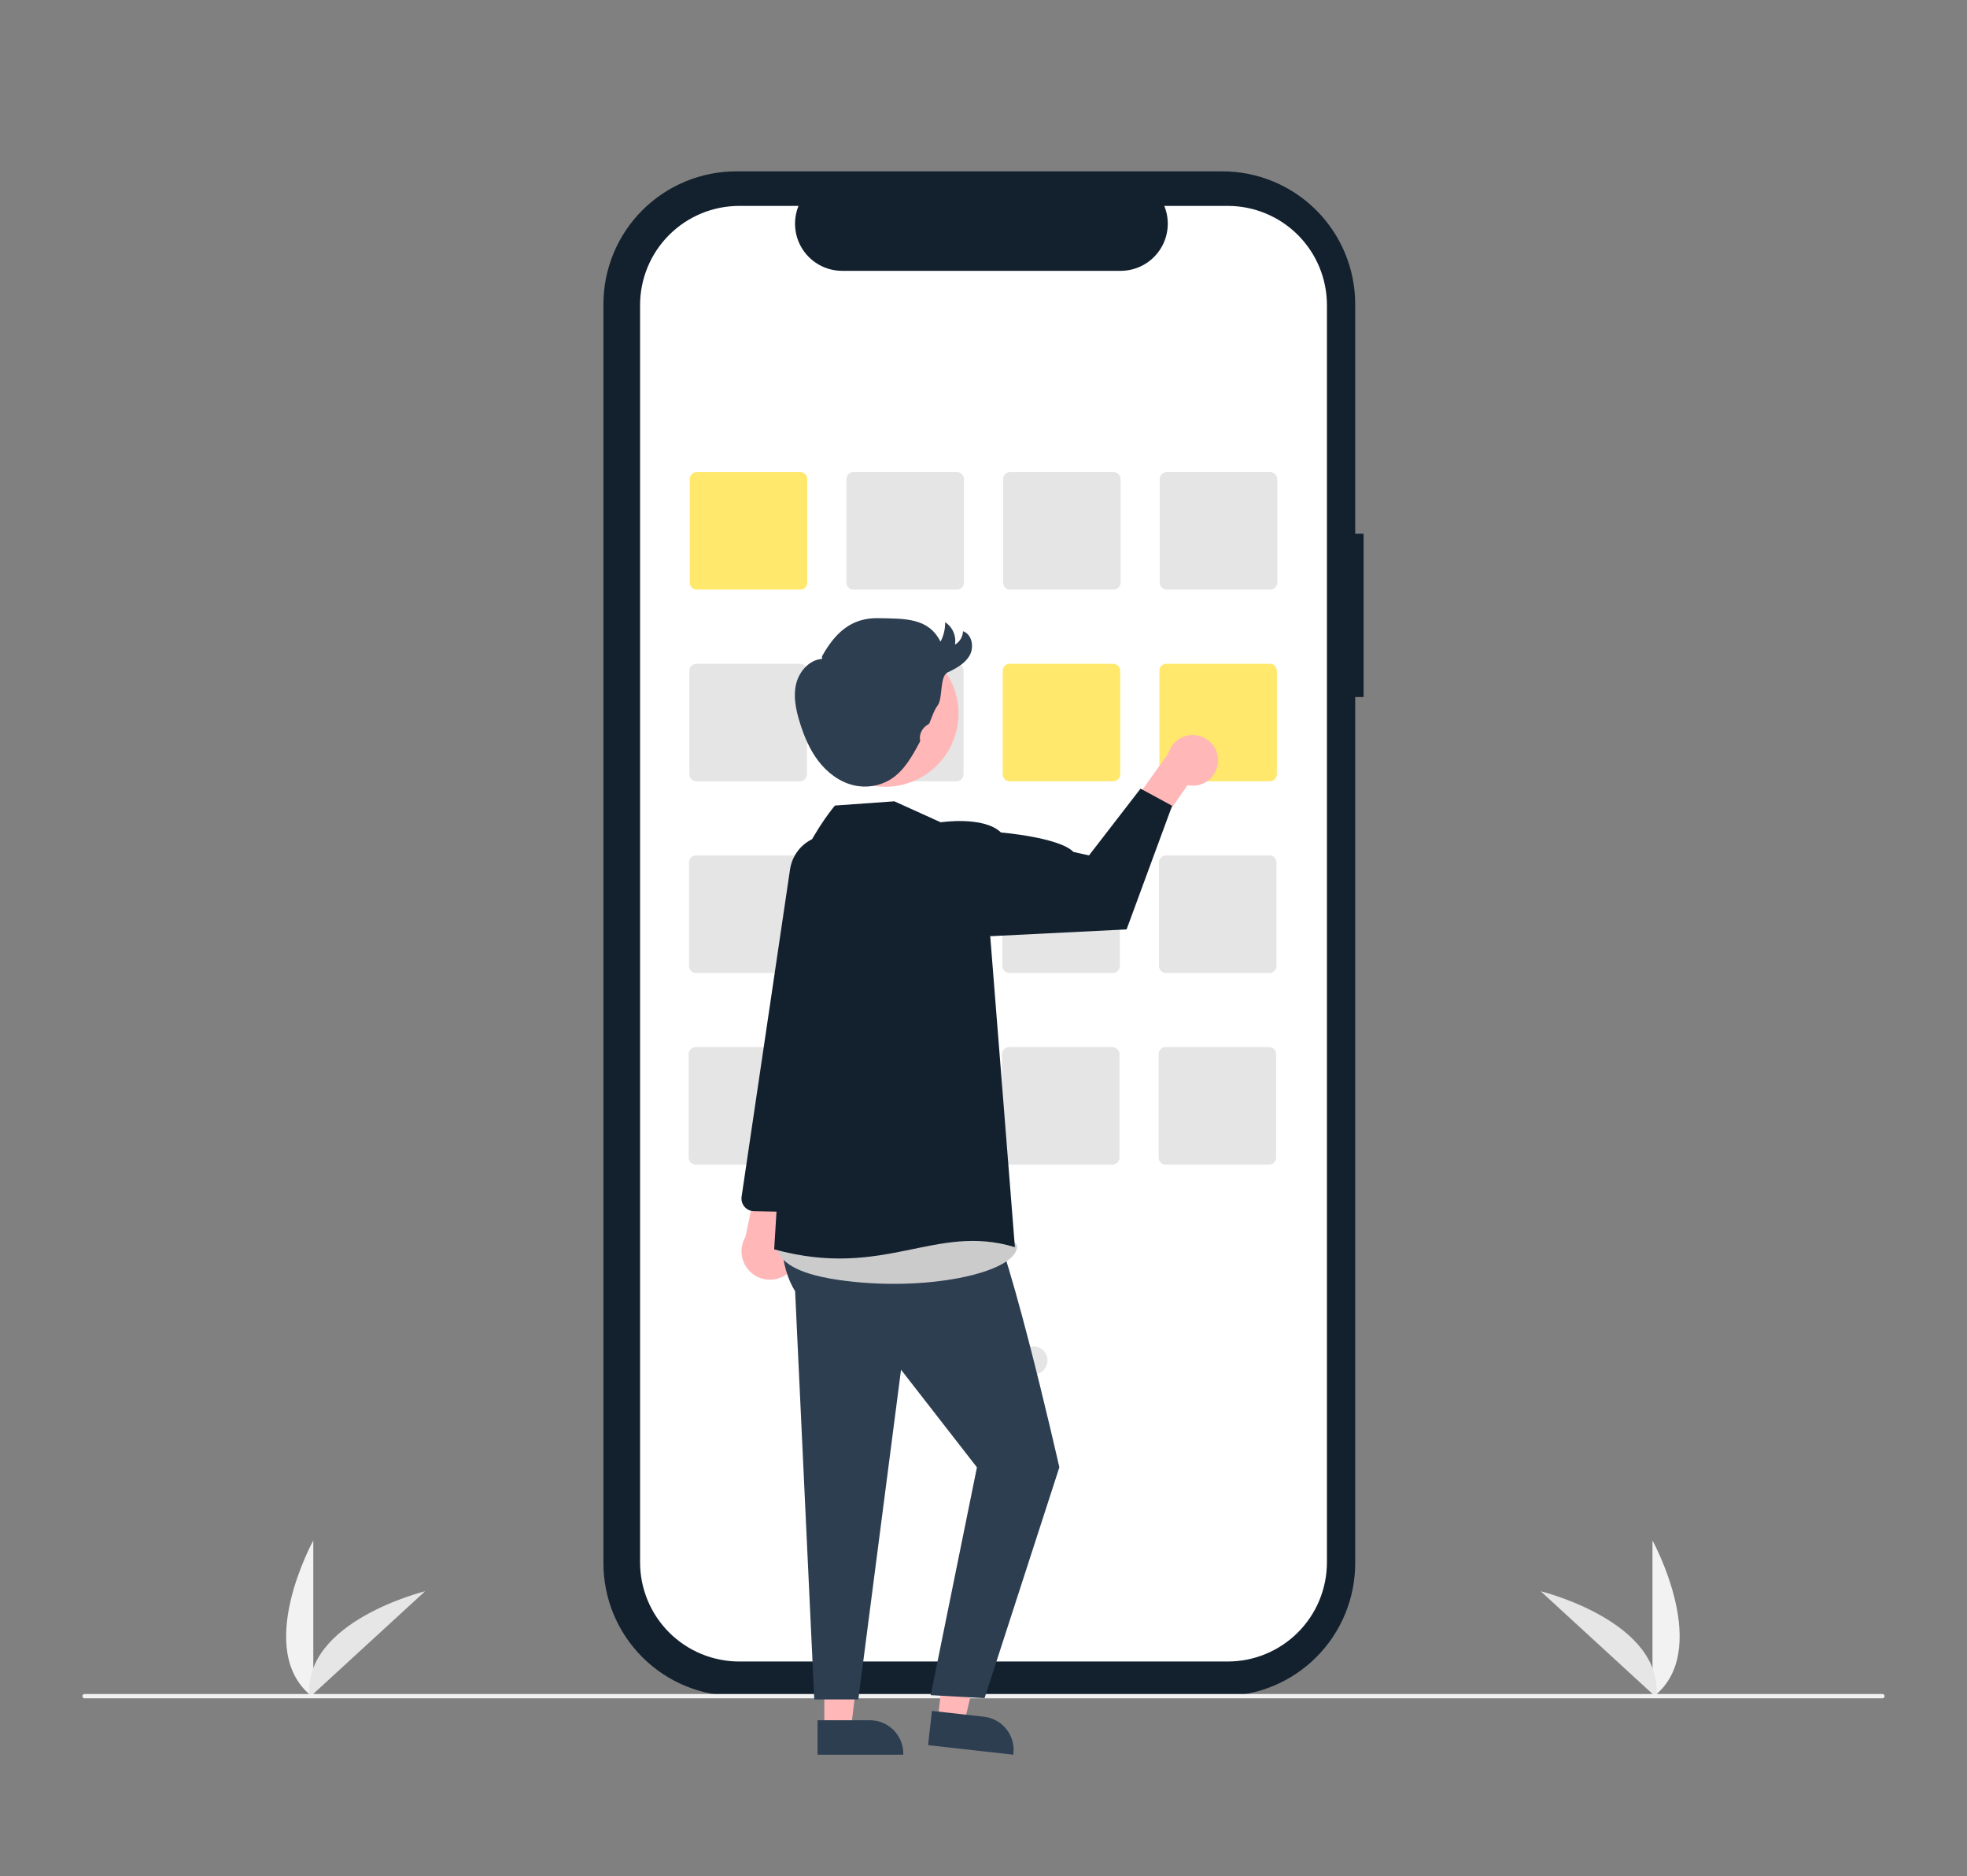 <svg width="907" height="865" viewBox="0 0 907 865" fill="none" xmlns="http://www.w3.org/2000/svg">
<rect x="0" y="0" width="907" height="865" fill="#808080" stroke="none"/>
<g clip-path="url(#clip0_1831_47753)">
<path d="M761.976 782.571V710.231C761.976 710.231 790.168 761.517 761.976 782.571Z" fill="#F2F2F2"/>
<path d="M763.717 782.559L710.428 733.638C710.428 733.638 767.273 747.553 763.717 782.559Z" fill="#E6E6E6"/>
<path d="M144.459 782.571V710.231C144.459 710.231 116.268 761.517 144.459 782.571Z" fill="#F2F2F2"/>
<path d="M142.718 782.559L196.007 733.638C196.007 733.638 139.162 747.553 142.718 782.559Z" fill="#E6E6E6"/>
<path d="M628.756 246.048H624.893V140.239C624.893 132.197 623.309 124.234 620.232 116.804C617.154 109.374 612.643 102.623 606.957 96.937C601.27 91.25 594.519 86.739 587.089 83.662C579.659 80.584 571.696 79 563.654 79H339.484C331.441 79 323.478 80.584 316.048 83.662C308.618 86.739 301.867 91.25 296.181 96.936C290.494 102.623 285.983 109.374 282.906 116.804C279.828 124.234 278.244 132.197 278.244 140.239V720.715C278.244 736.957 284.696 752.533 296.181 764.018C307.665 775.502 323.242 781.954 339.483 781.954H563.654C579.895 781.954 595.472 775.502 606.957 764.018C618.441 752.533 624.893 736.957 624.893 720.715V321.365H628.756V246.048Z" fill="#13212F"/>
<path d="M566.125 94.932H536.863C538.209 98.231 538.723 101.811 538.359 105.355C537.995 108.9 536.766 112.3 534.778 115.257C532.791 118.215 530.107 120.638 526.962 122.313C523.818 123.989 520.31 124.865 516.747 124.866H388.322C384.759 124.865 381.251 123.989 378.106 122.313C374.962 120.638 372.278 118.215 370.29 115.257C368.303 112.3 367.073 108.9 366.71 105.355C366.346 101.811 366.86 98.231 368.205 94.932H340.875C328.746 94.932 317.114 99.75 308.537 108.327C299.96 116.903 295.142 128.536 295.142 140.665V720.289C295.142 726.295 296.325 732.242 298.623 737.79C300.922 743.339 304.29 748.38 308.537 752.627C312.784 756.874 317.825 760.242 323.374 762.541C328.922 764.839 334.869 766.022 340.875 766.022H566.125C572.131 766.022 578.078 764.839 583.626 762.541C589.175 760.242 594.216 756.874 598.463 752.627C602.71 748.38 606.078 743.339 608.377 737.79C610.675 732.242 611.858 726.295 611.858 720.289V720.289V140.665C611.858 134.659 610.675 128.712 608.377 123.164C606.078 117.615 602.71 112.574 598.463 108.327C594.216 104.08 589.175 100.712 583.626 98.413C578.078 96.115 572.131 94.932 566.125 94.932Z" fill="white"/>
<path d="M369.009 271.845H321.282C320.427 271.844 319.607 271.504 319.003 270.899C318.398 270.295 318.058 269.475 318.057 268.62V220.893C318.058 220.038 318.398 219.218 319.003 218.614C319.607 218.009 320.427 217.669 321.282 217.668H369.009C369.864 217.669 370.684 218.009 371.289 218.614C371.893 219.218 372.233 220.038 372.234 220.893V268.62C372.233 269.475 371.893 270.295 371.289 270.899C370.684 271.504 369.864 271.844 369.009 271.845V271.845Z" fill="#FFE86B"/>
<path d="M441.246 271.845H393.518C392.663 271.844 391.844 271.504 391.239 270.899C390.635 270.295 390.294 269.475 390.293 268.62V220.893C390.294 220.038 390.635 219.218 391.239 218.614C391.844 218.009 392.663 217.669 393.518 217.668H441.246C442.101 217.669 442.92 218.009 443.525 218.614C444.13 219.218 444.47 220.038 444.471 220.893V268.62C444.47 269.475 444.13 270.295 443.525 270.899C442.92 271.504 442.101 271.844 441.246 271.845V271.845Z" fill="#E5E5E5"/>
<path d="M513.482 271.845H465.754C464.899 271.844 464.079 271.504 463.475 270.899C462.87 270.295 462.53 269.475 462.529 268.62V220.893C462.53 220.038 462.87 219.218 463.475 218.614C464.079 218.009 464.899 217.669 465.754 217.668H513.482C514.337 217.669 515.156 218.009 515.761 218.614C516.365 219.218 516.705 220.038 516.706 220.893V268.62C516.705 269.475 516.365 270.295 515.761 270.899C515.156 271.504 514.337 271.844 513.482 271.845V271.845Z" fill="#E5E5E5"/>
<path d="M585.718 271.845H537.99C537.136 271.844 536.316 271.504 535.711 270.899C535.107 270.295 534.767 269.475 534.766 268.62V220.893C534.767 220.038 535.107 219.218 535.711 218.614C536.316 218.009 537.136 217.669 537.99 217.668H585.718C586.573 217.669 587.393 218.009 587.997 218.614C588.602 219.218 588.942 220.038 588.943 220.893V268.62C588.942 269.475 588.602 270.295 587.997 270.899C587.393 271.504 586.573 271.844 585.718 271.845V271.845Z" fill="#E5E5E5"/>
<path d="M368.839 360.206H321.111C320.256 360.204 319.436 359.864 318.832 359.26C318.227 358.655 317.887 357.836 317.886 356.981V309.253C317.887 308.398 318.227 307.579 318.832 306.974C319.436 306.369 320.256 306.029 321.111 306.028H368.839C369.694 306.029 370.513 306.369 371.118 306.974C371.722 307.579 372.062 308.398 372.063 309.253V356.981C372.062 357.836 371.722 358.655 371.118 359.26C370.513 359.864 369.694 360.204 368.839 360.206Z" fill="#E5E5E5"/>
<path d="M441.075 360.206H393.347C392.492 360.204 391.673 359.864 391.068 359.26C390.464 358.655 390.124 357.836 390.123 356.981V309.253C390.124 308.398 390.464 307.579 391.068 306.974C391.673 306.369 392.492 306.029 393.347 306.028H441.075C441.93 306.029 442.75 306.369 443.354 306.974C443.959 307.579 444.299 308.398 444.3 309.253V356.981C444.299 357.836 443.959 358.655 443.354 359.26C442.75 359.864 441.93 360.204 441.075 360.206V360.206Z" fill="#E5E5E5"/>
<path d="M513.311 360.206H465.584C464.729 360.204 463.909 359.864 463.305 359.26C462.7 358.655 462.36 357.836 462.359 356.981V309.253C462.36 308.398 462.7 307.579 463.305 306.974C463.909 306.369 464.729 306.029 465.584 306.028H513.311C514.166 306.029 514.986 306.369 515.59 306.974C516.195 307.579 516.535 308.398 516.536 309.253V356.981C516.535 357.836 516.195 358.655 515.59 359.26C514.986 359.864 514.166 360.204 513.311 360.206V360.206Z" fill="#FFE86B"/>
<path d="M585.548 360.206H537.82C536.965 360.204 536.145 359.864 535.541 359.26C534.936 358.655 534.596 357.836 534.595 356.981V309.253C534.596 308.398 534.936 307.579 535.541 306.974C536.145 306.369 536.965 306.029 537.82 306.028H585.548C586.403 306.029 587.222 306.369 587.827 306.974C588.431 307.579 588.771 308.398 588.772 309.253V356.981C588.771 357.836 588.431 358.655 587.827 359.26C587.222 359.864 586.403 360.204 585.548 360.206V360.206Z" fill="#FFE86B"/>
<path d="M368.668 448.566H320.941C320.086 448.565 319.266 448.225 318.661 447.62C318.057 447.016 317.717 446.196 317.716 445.341V397.613C317.717 396.759 318.057 395.939 318.661 395.334C319.266 394.73 320.086 394.39 320.941 394.389H368.668C369.523 394.39 370.343 394.73 370.947 395.334C371.552 395.939 371.892 396.759 371.893 397.613V445.341C371.892 446.196 371.552 447.016 370.947 447.62C370.343 448.225 369.523 448.565 368.668 448.566V448.566Z" fill="#E5E5E5"/>
<path d="M440.904 448.566H393.177C392.322 448.565 391.502 448.225 390.898 447.62C390.293 447.016 389.953 446.196 389.952 445.341V397.613C389.953 396.759 390.293 395.939 390.898 395.334C391.502 394.73 392.322 394.39 393.177 394.389H440.904C441.759 394.39 442.579 394.73 443.184 395.334C443.788 395.939 444.128 396.759 444.129 397.613V445.341C444.128 446.196 443.788 447.016 443.184 447.62C442.579 448.225 441.759 448.565 440.904 448.566V448.566Z" fill="#E5E5E5"/>
<path d="M513.14 448.566H465.413C464.558 448.565 463.738 448.225 463.134 447.62C462.529 447.016 462.189 446.196 462.188 445.341V397.613C462.189 396.759 462.529 395.939 463.134 395.334C463.738 394.73 464.558 394.39 465.413 394.389H513.14C513.995 394.39 514.815 394.73 515.419 395.334C516.024 395.939 516.364 396.759 516.365 397.613V445.341C516.364 446.196 516.024 447.016 515.419 447.62C514.815 448.225 513.995 448.565 513.14 448.566V448.566Z" fill="#E5E5E5"/>
<path d="M585.377 448.566H537.649C536.794 448.565 535.975 448.225 535.37 447.62C534.765 447.016 534.425 446.196 534.424 445.341V397.613C534.425 396.759 534.765 395.939 535.37 395.334C535.975 394.73 536.794 394.39 537.649 394.389H585.377C586.232 394.39 587.051 394.73 587.656 395.334C588.26 395.939 588.6 396.759 588.602 397.613V445.341C588.6 446.196 588.26 447.016 587.656 447.62C587.051 448.225 586.232 448.565 585.377 448.566V448.566Z" fill="#E5E5E5"/>
<path d="M368.497 536.926H320.77C319.915 536.925 319.095 536.585 318.491 535.981C317.886 535.376 317.546 534.556 317.545 533.701V485.974C317.546 485.119 317.886 484.299 318.491 483.695C319.095 483.09 319.915 482.75 320.77 482.749H368.497C369.352 482.75 370.172 483.09 370.776 483.695C371.381 484.299 371.721 485.119 371.722 485.974V533.701C371.721 534.556 371.381 535.376 370.776 535.981C370.172 536.585 369.352 536.925 368.497 536.926V536.926Z" fill="#E5E5E5"/>
<path d="M440.734 536.926H393.006C392.151 536.925 391.331 536.585 390.727 535.981C390.122 535.376 389.782 534.556 389.781 533.701V485.974C389.782 485.119 390.122 484.299 390.727 483.695C391.331 483.09 392.151 482.75 393.006 482.749H440.734C441.589 482.75 442.408 483.09 443.013 483.695C443.617 484.299 443.957 485.119 443.958 485.974V533.701C443.957 534.556 443.617 535.376 443.013 535.981C442.408 536.585 441.589 536.925 440.734 536.926Z" fill="#E5E5E5"/>
<path d="M512.97 536.926H465.242C464.387 536.925 463.568 536.585 462.963 535.981C462.359 535.376 462.019 534.556 462.018 533.701V485.974C462.019 485.119 462.359 484.299 462.963 483.695C463.568 483.09 464.387 482.75 465.242 482.749H512.97C513.825 482.75 514.645 483.09 515.249 483.695C515.854 484.299 516.194 485.119 516.195 485.974V533.701C516.194 534.556 515.854 535.376 515.249 535.981C514.645 536.585 513.825 536.925 512.97 536.926Z" fill="#E5E5E5"/>
<path d="M585.206 536.926H537.478C536.623 536.925 535.804 536.585 535.199 535.981C534.595 535.376 534.254 534.556 534.253 533.701V485.974C534.254 485.119 534.595 484.299 535.199 483.695C535.804 483.09 536.623 482.75 537.478 482.749H585.206C586.061 482.75 586.88 483.09 587.485 483.695C588.09 484.299 588.43 485.119 588.431 485.974V533.701C588.43 534.556 588.09 535.376 587.485 535.981C586.88 536.585 586.061 536.925 585.206 536.926V536.926Z" fill="#E5E5E5"/>
<path d="M430.11 633.671C433.672 633.671 436.56 630.783 436.56 627.221C436.56 623.659 433.672 620.771 430.11 620.771C426.548 620.771 423.661 623.659 423.661 627.221C423.661 630.783 426.548 633.671 430.11 633.671Z" fill="#E5E5E5"/>
<path d="M453.33 633.671C456.892 633.671 459.779 630.783 459.779 627.221C459.779 623.659 456.892 620.771 453.33 620.771C449.767 620.771 446.88 623.659 446.88 627.221C446.88 630.783 449.767 633.671 453.33 633.671Z" fill="#E5E5E5"/>
<path d="M476.548 633.671C480.11 633.671 482.998 630.783 482.998 627.221C482.998 623.659 480.11 620.771 476.548 620.771C472.986 620.771 470.099 623.659 470.099 627.221C470.099 630.783 472.986 633.671 476.548 633.671Z" fill="#E5E5E5"/>
<path d="M868 783H39C38.735 783 38.48 782.895 38.293 782.707C38.105 782.52 38 782.265 38 782C38 781.735 38.105 781.48 38.293 781.293C38.48 781.105 38.735 781 39 781H868C868.265 781 868.52 781.105 868.707 781.293C868.895 781.48 869 781.735 869 782C869 782.265 868.895 782.52 868.707 782.707C868.52 782.895 868.265 783 868 783Z" fill="#F2F2F2"/>
<path d="M364.364 586.102C365.713 584.753 366.751 583.125 367.402 581.332C368.054 579.54 368.305 577.626 368.138 575.725C367.97 573.825 367.387 571.985 366.431 570.334C365.475 568.683 364.169 567.262 362.604 566.17L375.2 521.541L352.236 528.844L343.796 570.105C342.136 572.855 341.543 576.118 342.129 579.276C342.715 582.434 344.439 585.268 346.975 587.24C349.51 589.211 352.681 590.185 355.886 589.975C359.091 589.765 362.107 588.387 364.364 586.102V586.102Z" fill="#FFB7B7"/>
<path d="M370.894 558.747C370.483 558.825 370.066 558.861 369.649 558.852L347.619 558.411C346.79 558.394 345.974 558.201 345.225 557.844C344.476 557.488 343.812 556.976 343.277 556.343C342.742 555.71 342.347 554.97 342.12 554.172C341.893 553.375 341.838 552.538 341.959 551.718L364.307 400.727C364.974 396.359 367.181 392.375 370.529 389.492C373.878 386.61 378.146 385.02 382.564 385.01C385.354 385.017 388.105 385.658 390.611 386.884C393.117 388.11 395.311 389.89 397.028 392.088C398.746 394.286 399.941 396.846 400.524 399.574C401.107 402.302 401.063 405.127 400.394 407.835L384.554 471.992L375.571 553.653C375.44 554.891 374.915 556.055 374.073 556.972C373.231 557.889 372.116 558.511 370.894 558.747V558.747Z" fill="#13212F"/>
<path d="M380.105 797.105H392.365L398.198 749.817L380.103 749.818L380.105 797.105Z" fill="#FFB7B7"/>
<path d="M376.978 793.103L401.122 793.102H401.123C405.204 793.102 409.117 794.723 412.003 797.608C414.888 800.494 416.509 804.407 416.51 808.488V808.988L376.979 808.989L376.978 793.103Z" fill="#2C3E50"/>
<path d="M432.382 793.123L444.565 794.489L455.632 748.146L437.65 746.13L432.382 793.123Z" fill="#FFB7B7"/>
<path d="M429.72 788.797L453.714 791.487L453.715 791.487C457.77 791.942 461.478 793.989 464.024 797.178C466.57 800.367 467.745 804.437 467.291 808.492L467.235 808.989L427.95 804.585L429.72 788.797Z" fill="#2C3E50"/>
<path d="M368.599 533.955C368.599 533.955 351.791 571.164 366.633 595.332L375.476 783.5H395.779L415.476 631.5L450.476 676.5L429.153 781.528L453.984 782.922L488.476 676.5C488.476 676.5 461.978 559.151 453.227 556.326L447.476 529.5L368.599 533.955Z" fill="#2C3E50"/>
<path d="M361.118 566.622C361.118 566.622 345.976 584 385.976 590C425.976 596 467.976 587 468.976 575C469.976 563 361.118 566.622 361.118 566.622Z" fill="#CBCBCB"/>
<path d="M561.635 351.053C561.573 352.749 561.14 354.411 560.366 355.922C559.592 357.433 558.496 358.756 557.156 359.797C555.816 360.839 554.263 361.574 552.608 361.951C550.953 362.327 549.235 362.337 547.576 361.978L532.456 383.782L516.965 377.826L538.75 347.333C539.537 344.586 541.305 342.223 543.719 340.693C546.132 339.162 549.023 338.57 551.844 339.028C554.665 339.487 557.22 340.964 559.024 343.18C560.829 345.396 561.758 348.198 561.635 351.053V351.053Z" fill="#FFB7B7"/>
<path d="M433.763 379.107L412.386 369.436L384.997 371.394C384.997 371.394 351.976 410 364.976 447L356.976 576C407.976 590 431.159 563.742 467.976 575L456.604 431.631L433.763 379.107Z" fill="#13212F"/>
<path d="M419.476 388.5L433.763 379.107C433.763 379.107 453.61 376.107 461.543 383.803C461.543 383.803 488.47 386.057 494.973 392.779L502.133 394.393L525.92 363.591L540.476 371.5L519.476 428.5L456.604 431.631L419.476 388.5Z" fill="#13212F"/>
<path d="M424.406 358.587C440.759 349.647 446.769 329.144 437.829 312.791C428.89 296.438 408.387 290.428 392.034 299.368C375.681 308.307 369.671 328.81 378.61 345.163C387.55 361.516 408.053 367.526 424.406 358.587Z" fill="#FFB7B7"/>
<path d="M379.033 302.595C385.056 291.761 392.583 284.747 404.976 285C417.369 285.253 428.089 284.763 433.665 295.834C435.139 293.074 435.877 289.982 435.808 286.855C437.491 287.948 438.818 289.509 439.625 291.348C440.432 293.186 440.683 295.22 440.347 297.199C441.432 296.564 442.339 295.667 442.987 294.589C443.635 293.512 444.002 292.29 444.055 291.034C448.191 292.41 449.266 298.239 447.173 302.063C445.081 305.887 440.976 308.098 437.038 309.967C433.1 311.836 434.918 321.722 432.347 325.242C430.552 327.698 429.731 330.709 428.522 333.5C428.471 333.61 428.385 333.7 428.277 333.756C425.504 335.302 423.754 338.064 424.244 341.201C424.302 341.436 424.288 341.683 424.204 341.911C420.694 348.524 416.905 355.442 410.543 359.389C405.437 362.472 399.322 363.417 393.524 362.019C387.02 360.464 381.398 356.153 377.344 350.835C373.29 345.517 370.682 339.232 368.722 332.839C366.984 327.168 365.72 321.104 367.098 315.334C368.476 309.565 373.145 304.222 379.06 303.776" fill="#2C3E50"/>
</g>
<defs>
<clipPath id="clip0_1831_47753">
<rect width="831" height="729.989" fill="white" transform="translate(38 79)"/>
</clipPath>
</defs>
</svg>
